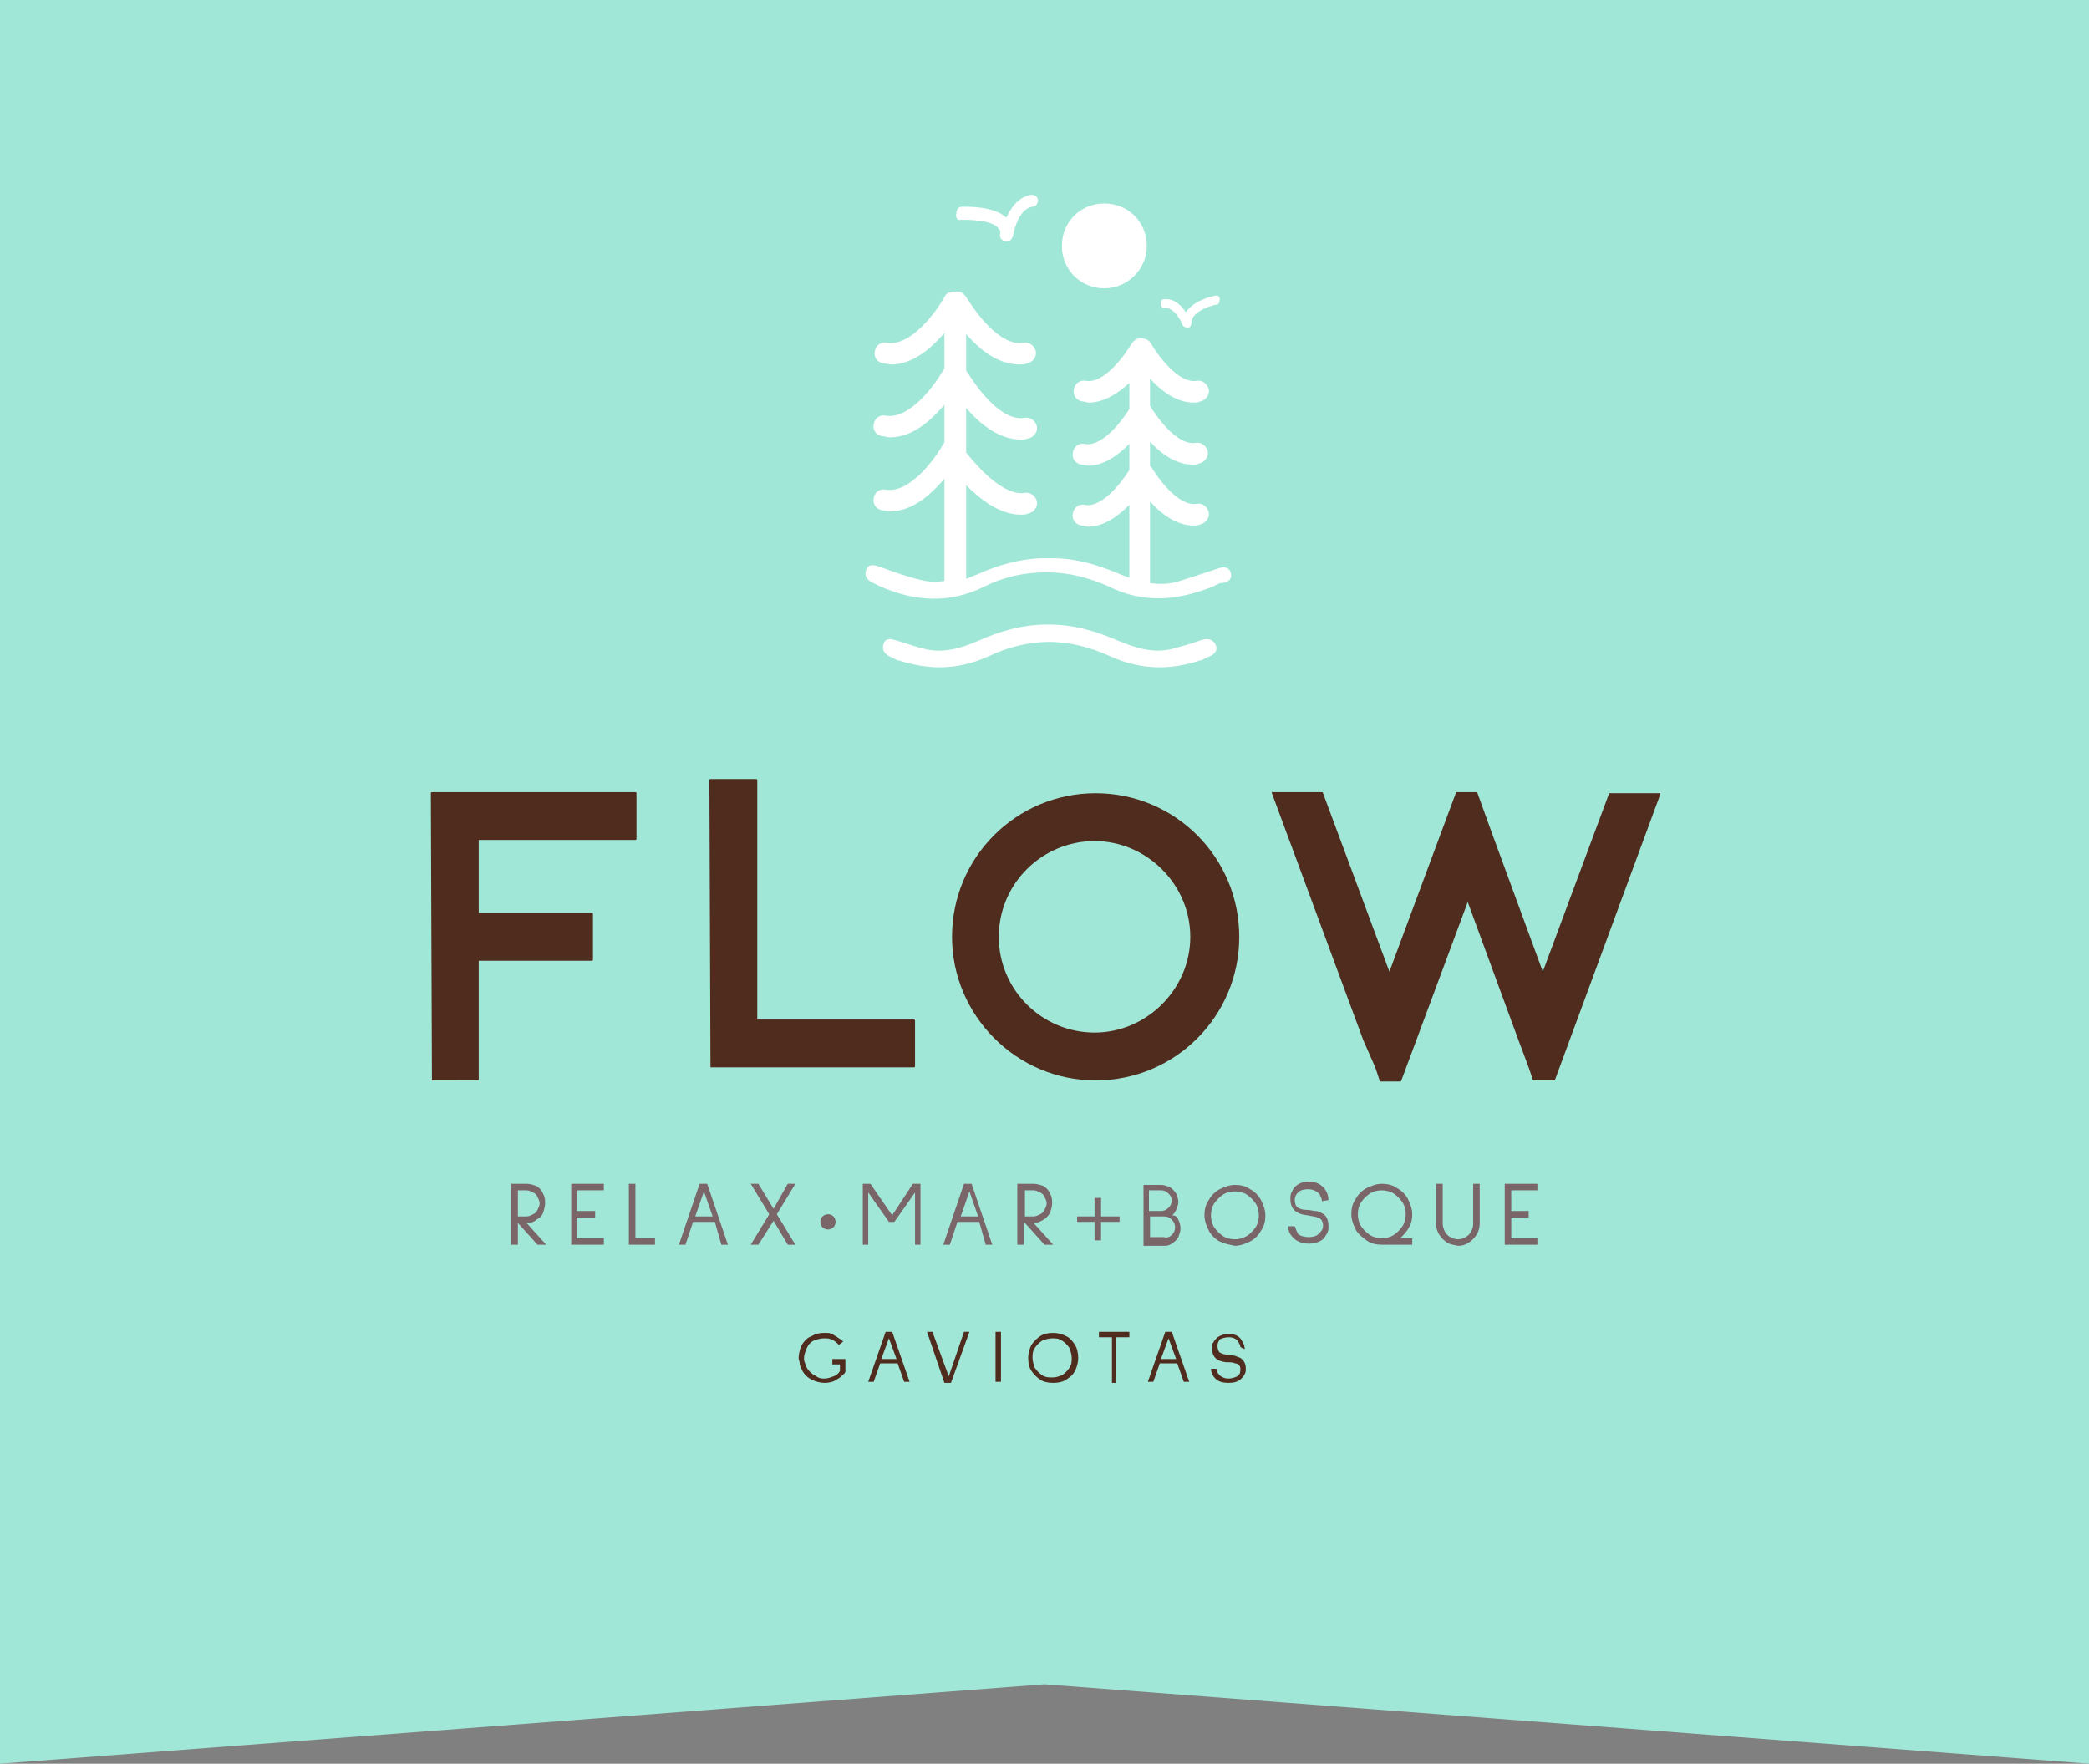 <?xml version="1.0" encoding="utf-8"?>
<!-- Generator: Adobe Illustrator 25.4.1, SVG Export Plug-In . SVG Version: 6.00 Build 0)  -->
<svg version="1.1" id="Layer_1" xmlns="http://www.w3.org/2000/svg" xmlns:xlink="http://www.w3.org/1999/xlink" x="0px" y="0px"
	 viewBox="0 0 192 162.1" style="enable-background:new 0 0 192 162.1;" xml:space="preserve">
<rect x="0" y="0" width="192" height="162.1" fill="#808080" stroke="none"/>
<style type="text/css">
	.st0{fill:#A1E7D7;}
	.st1{fill:#502C1E;}
	.st2{fill:#7A6569;}
	.st3{fill:#FFFFFF;}
</style>
<g>
	<polygon class="st0" points="192,162.1 96,154.8 0,162.1 0,0 192,0 	"/>
	<path class="st1" d="M39.7,99.3C39.6,99.3,39.6,99.2,39.7,99.3l-0.1-26.4c0,0,0-0.1,0.1-0.1h18.7c0,0,0.1,0,0.1,0.1v4.2
		c0,0,0,0.1-0.1,0.1H44v6.7h10.4c0,0,0.1,0,0.1,0.1v4.2c0,0,0,0.1-0.1,0.1H44v10.9c0,0,0,0.1-0.1,0.1H39.7z"/>
	<path class="st1" d="M65.3,98.1C65.3,98.1,65.2,98,65.3,98.1l-0.1-26.4c0,0,0-0.1,0.1-0.1h4.2c0,0,0.1,0,0.1,0.1v22H84
		c0,0,0.1,0,0.1,0.1V98c0,0,0,0.1-0.1,0.1H65.3z"/>
	<path class="st1" d="M87.5,86.1c0-7.3,5.9-13.2,13.2-13.2s13.2,5.9,13.2,13.2s-5.9,13.2-13.2,13.2C93.4,99.3,87.5,93.3,87.5,86.1
		 M91.8,86.1c0,4.9,4,8.8,8.8,8.8s8.8-4,8.8-8.8s-4-8.8-8.8-8.8S91.8,81.2,91.8,86.1"/>
	<path class="st1" d="M125.3,95.6l-8.4-22.7c0,0,0,0,0-0.1s0,0,0.1,0h4.5c0,0,0.1,0,0.1,0.1l6.1,16.4l6.1-16.4c0,0,0-0.1,0.1-0.1
		h1.8c0,0,0.1,0,0.1,0.1l1.3,3.6l4.7,12.8l6.1-16.4c0,0,0,0,0.1,0h4.5c0,0,0,0,0.1,0c0,0,0,0,0,0.1l-9.7,26.3c0,0,0,0-0.1,0h-1.8
		c0,0-0.1,0-0.1,0l-0.4-1.2l-0.9-2.4l-4.7-12.8l-6.1,16.4c0,0,0,0.1-0.1,0.1h-1.8c0,0-0.1,0-0.1-0.1l-0.4-1.2L125.3,95.6z"/>
	<path class="st1" d="M77.7,124.9v1.2c-0.1,0.2-0.3,0.3-0.5,0.5c-0.1,0.1-0.2,0.1-0.3,0.2c-0.3,0.2-0.7,0.3-1.1,0.3
		c-0.4,0-0.8-0.1-1.2-0.3s-0.7-0.5-0.9-0.9c-0.1-0.2-0.2-0.4-0.2-0.6s-0.1-0.3-0.1-0.5c0-0.3,0.1-0.7,0.2-1c0.1-0.2,0.2-0.4,0.4-0.6
		c0.2-0.2,0.3-0.3,0.6-0.4c0.3-0.2,0.7-0.3,1.1-0.3c0.1,0,0.2,0,0.3,0c0.3,0,0.5,0.1,0.8,0.3s0.5,0.3,0.7,0.5l-0.4,0.3
		c-0.2-0.2-0.4-0.4-0.7-0.5c-0.2-0.1-0.4-0.1-0.7-0.1c-0.3,0-0.6,0.1-0.9,0.2c-0.2,0.1-0.3,0.2-0.4,0.3s-0.2,0.3-0.3,0.5
		c-0.1,0.3-0.2,0.5-0.2,0.8c0,0.2,0,0.3,0.1,0.5c0.1,0.4,0.3,0.7,0.7,1c0.2,0.1,0.3,0.2,0.5,0.3s0.4,0.1,0.6,0.1
		c0.3,0,0.5-0.1,0.8-0.2s0.5-0.3,0.6-0.5l0-0.6h-0.7v-0.5L77.7,124.9L77.7,124.9z"/>
	<path class="st1" d="M82.5,125.3h-1.6l-0.6,1.7h-0.5l1.6-4.6H82l1.6,4.6h-0.5L82.5,125.3z M82.4,124.9l-0.7-1.9l-0.7,1.9H82.4z"/>
	<polygon class="st1" points="86.8,127.1 85.2,122.4 85.7,122.4 87.2,126.5 88.6,122.4 89.1,122.4 87.4,127.1 	"/>
	<rect x="91.5" y="122.4" class="st1" width="0.5" height="4.6"/>
	<path class="st1" d="M95.6,126.8c-0.3-0.2-0.6-0.5-0.8-0.8s-0.3-0.7-0.3-1.2c0-0.4,0.1-0.8,0.3-1.2c0.2-0.3,0.5-0.6,0.8-0.8
		c0.3-0.2,0.7-0.3,1.2-0.3c0.4,0,0.8,0.1,1.2,0.3s0.6,0.5,0.8,0.8s0.3,0.8,0.3,1.2c0,0.4-0.1,0.8-0.3,1.2s-0.5,0.6-0.8,0.8
		c-0.3,0.2-0.7,0.3-1.2,0.3C96.3,127.1,95.9,127,95.6,126.8 M97.6,126.4c0.3-0.2,0.5-0.4,0.7-0.7c0.2-0.3,0.2-0.6,0.2-0.9
		s-0.1-0.6-0.2-0.9c-0.2-0.3-0.4-0.5-0.7-0.7c-0.3-0.2-0.6-0.2-0.9-0.2s-0.6,0.1-0.9,0.2c-0.3,0.2-0.5,0.4-0.7,0.7
		c-0.2,0.3-0.2,0.6-0.2,0.9s0.1,0.6,0.2,0.9c0.2,0.3,0.4,0.5,0.7,0.7c0.3,0.2,0.6,0.2,0.9,0.2C97.1,126.6,97.3,126.5,97.6,126.4"/>
	<polygon class="st1" points="103.8,122.9 102.6,122.9 102.6,127.1 102.2,127.1 102.2,122.9 101,122.9 101,122.4 103.8,122.4 	"/>
	<path class="st1" d="M108.2,125.3h-1.6L106,127h-0.5l1.6-4.6h0.6l1.6,4.6h-0.5L108.2,125.3z M108.1,124.9l-0.7-1.9l-0.7,1.9H108.1z
		"/>
	<path class="st1" d="M114,123.8c0-0.2-0.1-0.3-0.2-0.5c-0.2-0.3-0.5-0.4-0.9-0.4c-0.3,0-0.6,0.1-0.8,0.2c-0.1,0.2-0.2,0.3-0.2,0.6
		c0,0.3,0.1,0.5,0.2,0.6c0.2,0.1,0.4,0.2,0.7,0.2c0.3,0,0.5,0.1,0.7,0.1c0.2,0.1,0.3,0.1,0.5,0.2c0.3,0.2,0.5,0.5,0.5,1
		c0,0.2,0,0.3-0.1,0.5c-0.1,0.2-0.2,0.3-0.3,0.4c-0.3,0.3-0.7,0.4-1.2,0.4c-0.5,0-0.9-0.1-1.2-0.4c-0.2-0.2-0.4-0.5-0.4-0.9h0.5
		c0,0.2,0.1,0.4,0.3,0.6c0.2,0.2,0.5,0.3,0.8,0.3c0.3,0,0.6-0.1,0.8-0.2s0.3-0.3,0.3-0.6c0-0.2,0-0.3-0.1-0.4s-0.2-0.2-0.4-0.2
		c-0.2-0.1-0.4-0.1-0.8-0.1c-0.9-0.1-1.3-0.5-1.3-1.3c0-0.2,0-0.4,0.1-0.5c0.1-0.2,0.2-0.3,0.3-0.4c0.2-0.2,0.6-0.4,1.1-0.4h0
		c0.5,0,0.8,0.1,1.1,0.4c0.2,0.3,0.4,0.6,0.4,1L114,123.8L114,123.8z"/>
	<path class="st2" d="M48.4,112.4l1.8,2h-0.8l-1.8-2h0v2H47v-5.6h1.4c0.3,0,0.6,0.1,0.9,0.2c0.3,0.2,0.5,0.4,0.6,0.7
		c0.2,0.3,0.2,0.6,0.2,0.9s-0.1,0.6-0.2,0.9s-0.4,0.5-0.6,0.6C49.1,112.3,48.8,112.4,48.4,112.4C48.4,112.4,48.4,112.4,48.4,112.4z
		 M47.6,109.4v2.4h0.8c0.2,0,0.4-0.1,0.6-0.2s0.3-0.2,0.4-0.4c0.1-0.2,0.2-0.4,0.2-0.6s-0.1-0.4-0.2-0.6c-0.1-0.2-0.2-0.3-0.4-0.4
		s-0.4-0.2-0.6-0.2L47.6,109.4L47.6,109.4z"/>
	<polygon class="st2" points="53,109.4 53,111.3 54.7,111.3 54.7,111.9 53,111.9 53,113.8 55.5,113.8 55.5,114.4 52.5,114.4 
		52.5,108.8 55.5,108.8 55.5,109.4 	"/>
	<polygon class="st2" points="60.2,113.8 60.2,114.4 57.8,114.4 57.8,108.8 58.4,108.8 58.4,113.8 	"/>
	<path class="st2" d="M65.7,112.3h-2l-0.7,2.1h-0.6l1.9-5.6h0.7l1.9,5.6h-0.6L65.7,112.3z M65.5,111.8l-0.8-2.3l-0.8,2.3H65.5z"/>
	<path class="st2" d="M90,112.3h-2l-0.7,2.1h-0.6l1.9-5.6h0.7l1.9,5.6h-0.6L90,112.3z M89.9,111.8l-0.8-2.3l-0.8,2.3H89.9z"/>
	<polygon class="st2" points="71.4,111.6 73.1,114.4 72.4,114.4 71.1,112.2 69.7,114.4 69,114.4 70.7,111.6 69,108.8 69.7,108.8 
		71.1,111.1 72.4,108.8 73.1,108.8 	"/>
	<path class="st2" d="M76.6,111.8c0.1,0.1,0.2,0.3,0.2,0.5s-0.1,0.4-0.2,0.5s-0.3,0.2-0.5,0.2c-0.2,0-0.4-0.1-0.5-0.2
		c-0.1-0.1-0.2-0.3-0.2-0.5s0.1-0.4,0.2-0.5c0.1-0.1,0.3-0.2,0.5-0.2C76.2,111.6,76.4,111.6,76.6,111.8"/>
	<polygon class="st2" points="84.6,108.8 84.6,114.4 84.1,114.4 84.1,109.6 82.2,112.3 81.7,112.3 79.8,109.6 79.8,114.4 
		79.3,114.4 79.3,108.8 80,108.8 82,111.7 83.9,108.8 	"/>
	<path class="st2" d="M95,112.4l1.8,2H96l-1.8-2h-0.1v2h-0.6v-5.6H95c0.3,0,0.6,0.1,0.9,0.2c0.3,0.2,0.5,0.4,0.6,0.7
		c0.2,0.3,0.2,0.6,0.2,0.9s-0.1,0.6-0.2,0.9c-0.2,0.3-0.4,0.5-0.6,0.6C95.6,112.3,95.3,112.4,95,112.4C95,112.4,95,112.4,95,112.4z
		 M94.2,109.4v2.4H95c0.2,0,0.4-0.1,0.6-0.2s0.3-0.2,0.4-0.4c0.1-0.2,0.2-0.4,0.2-0.6s-0.1-0.4-0.2-0.6c-0.1-0.2-0.2-0.3-0.4-0.4
		s-0.4-0.2-0.6-0.2L94.2,109.4L94.2,109.4z"/>
	<polygon class="st2" points="102.9,112.3 101.2,112.3 101.2,114 100.6,114 100.6,112.3 99,112.3 99,111.8 100.6,111.8 100.6,110.1 
		101.2,110.1 101.2,111.8 102.9,111.8 	"/>
	<path class="st2" d="M108.3,112.1c0.1,0.2,0.2,0.5,0.2,0.8s-0.1,0.5-0.2,0.8c-0.1,0.2-0.3,0.4-0.6,0.6s-0.5,0.2-0.8,0.2h-1.8v-5.6
		l1.6,0c0.3,0,0.5,0.1,0.8,0.2c0.2,0.1,0.4,0.3,0.6,0.6c0.1,0.2,0.2,0.5,0.2,0.8c0,0.2-0.1,0.4-0.2,0.7c-0.1,0.2-0.2,0.4-0.4,0.5
		C108,111.7,108.2,111.8,108.3,112.1 M107.4,109.7c-0.2-0.2-0.4-0.3-0.7-0.3h-1.1v1.9h1.1c0.3,0,0.5-0.1,0.7-0.3s0.3-0.4,0.3-0.7
		C107.7,110.1,107.6,109.9,107.4,109.7 M107.7,113.5c0.2-0.2,0.3-0.4,0.3-0.7s-0.1-0.5-0.3-0.7c-0.2-0.2-0.4-0.3-0.7-0.3h-1.3v1.9
		h1.3C107.2,113.8,107.5,113.7,107.7,113.5"/>
	<path class="st2" d="M112.1,114.1c-0.4-0.2-0.8-0.6-1-1c-0.2-0.4-0.4-0.9-0.4-1.4s0.1-1,0.4-1.4c0.2-0.4,0.6-0.8,1-1
		c0.4-0.2,0.9-0.4,1.4-0.4s1,0.1,1.4,0.4c0.4,0.2,0.8,0.6,1,1s0.4,0.9,0.4,1.4s-0.1,1-0.4,1.4c-0.2,0.4-0.6,0.8-1,1
		c-0.4,0.2-0.9,0.4-1.4,0.4C113,114.4,112.5,114.3,112.1,114.1 M114.6,113.6c0.3-0.2,0.6-0.5,0.8-0.8s0.3-0.7,0.3-1.1
		s-0.1-0.8-0.3-1.1c-0.2-0.3-0.5-0.6-0.8-0.8s-0.7-0.3-1.1-0.3s-0.8,0.1-1.1,0.3c-0.3,0.2-0.6,0.5-0.8,0.8s-0.3,0.7-0.3,1.1
		s0.1,0.8,0.3,1.1c0.2,0.3,0.5,0.6,0.8,0.8s0.7,0.3,1.1,0.3S114.2,113.8,114.6,113.6"/>
	<path class="st2" d="M121.5,110.4c0-0.2-0.1-0.4-0.2-0.6c-0.2-0.3-0.6-0.5-1.1-0.5c-0.4,0-0.7,0.1-0.9,0.3
		c-0.2,0.2-0.3,0.4-0.3,0.7c0,0.3,0.1,0.6,0.3,0.7s0.4,0.2,0.8,0.2c0.3,0,0.6,0.1,0.8,0.1s0.4,0.1,0.6,0.2c0.4,0.2,0.6,0.6,0.6,1.2
		c0,0.2,0,0.4-0.1,0.6s-0.2,0.3-0.3,0.5c-0.3,0.3-0.8,0.5-1.4,0.5s-1.1-0.2-1.4-0.5c-0.3-0.3-0.5-0.6-0.5-1.1h0.6
		c0.1,0.3,0.2,0.5,0.3,0.7c0.2,0.2,0.6,0.3,1,0.3c0.4,0,0.7-0.1,0.9-0.3c0.2-0.2,0.4-0.4,0.4-0.7c0-0.2,0-0.3-0.1-0.5
		s-0.2-0.2-0.4-0.3c-0.2-0.1-0.5-0.1-0.9-0.2c-1.1-0.1-1.6-0.6-1.6-1.5c0-0.2,0-0.4,0.1-0.6c0.1-0.2,0.2-0.4,0.3-0.5
		c0.3-0.3,0.7-0.5,1.3-0.5h0c0.6,0,1,0.2,1.3,0.5c0.3,0.3,0.5,0.7,0.5,1.2L121.5,110.4L121.5,110.4z"/>
	<path class="st2" d="M129.5,112.8c-0.2,0.4-0.5,0.7-0.8,1h1.1v0.6H127h0c-0.5,0-1-0.1-1.4-0.4s-0.8-0.6-1-1
		c-0.2-0.4-0.4-0.9-0.4-1.4s0.1-1,0.4-1.4c0.2-0.4,0.6-0.8,1-1c0.4-0.2,0.9-0.4,1.4-0.4s1,0.1,1.4,0.4c0.4,0.2,0.8,0.6,1,1
		s0.4,0.9,0.4,1.4C129.8,112.1,129.7,112.5,129.5,112.8 M125.1,112.7c0.2,0.3,0.5,0.6,0.8,0.8s0.7,0.3,1.1,0.3s0.8-0.1,1.1-0.3
		c0.3-0.2,0.6-0.5,0.8-0.8s0.3-0.7,0.3-1.1s-0.1-0.8-0.3-1.1c-0.2-0.3-0.5-0.6-0.8-0.8s-0.7-0.3-1.1-0.3s-0.8,0.1-1.1,0.3
		c-0.3,0.2-0.6,0.5-0.8,0.8s-0.3,0.7-0.3,1.1C124.8,112,124.9,112.4,125.1,112.7"/>
	<path class="st2" d="M133,114.2c-0.3-0.2-0.5-0.4-0.7-0.7c-0.2-0.3-0.3-0.6-0.3-1v-3.7h0.6v3.7c0,0.2,0.1,0.5,0.2,0.7
		s0.3,0.4,0.5,0.5c0.2,0.1,0.4,0.2,0.7,0.2s0.5-0.1,0.7-0.2c0.2-0.1,0.4-0.3,0.5-0.5s0.2-0.4,0.2-0.7v-3.7h0.6v3.7
		c0,0.3-0.1,0.7-0.3,1c-0.2,0.3-0.4,0.5-0.7,0.7s-0.6,0.3-1,0.3C133.6,114.4,133.3,114.4,133,114.2"/>
	<polygon class="st2" points="138.9,109.4 138.9,111.3 140.5,111.3 140.5,111.9 138.9,111.9 138.9,113.8 141.3,113.8 141.3,114.4 
		138.3,114.4 138.3,108.8 141.3,108.8 141.3,109.4 	"/>
	<path class="st3" d="M101.5,26.5c2.1,0,3.9-1.7,3.9-3.9s-1.7-3.9-3.9-3.9s-3.9,1.7-3.9,3.9S99.3,26.5,101.5,26.5 M88.3,20.2
		c0.7,0,2.7,0,3.4,0.7c0.2,0.2,0.3,0.4,0.2,0.7c0,0.3,0.2,0.5,0.5,0.6c0,0,0,0,0.1,0c0.3,0,0.5-0.2,0.6-0.5c0,0,0.4-2.5,1.8-2.7
		c0.3,0,0.5-0.3,0.5-0.6c0-0.3-0.3-0.5-0.6-0.5c-1.2,0.2-1.9,1.2-2.3,2.1c-1.2-1.1-3.8-1-4.1-1c-0.3,0-0.5,0.3-0.5,0.6
		C87.8,20,88,20.3,88.3,20.2 M107,28.3c1-0.1,1.7,1.5,1.7,1.6c0.1,0.1,0.2,0.2,0.4,0.2c0,0,0.1,0,0.1,0c0.2,0,0.3-0.2,0.3-0.4
		c0-1.2,2.2-1.7,2.3-1.7c0.2,0,0.3-0.2,0.3-0.5s-0.2-0.4-0.5-0.3c-0.1,0-1.9,0.4-2.6,1.5c-0.4-0.6-1.1-1.3-2-1.2
		c-0.2,0-0.4,0.2-0.3,0.4C106.6,28.1,106.8,28.3,107,28.3 M113.1,52.6c-0.2-0.6-0.8-0.5-1.3-0.3c-1.2,0.4-2.4,0.8-3.7,1.2
		c-0.8,0.2-1.6,0.2-2.4,0.1c0,0,0-0.1,0-0.1v-7.4c1,1.1,2.4,2.2,4,2.2c0.2,0,0.4,0,0.6-0.1c0.5-0.1,0.9-0.6,0.8-1.1
		c-0.1-0.5-0.6-0.9-1.1-0.8c-1.7,0.3-3.6-2.4-4.2-3.4c0,0-0.1,0-0.1-0.1v-2.2c1,1.1,2.4,2.1,3.9,2.1c0.2,0,0.4,0,0.6-0.1
		c0.5-0.1,0.9-0.6,0.8-1.1c-0.1-0.5-0.6-0.9-1.1-0.8c-1.7,0.3-3.6-2.4-4.2-3.4c0,0,0,0,0,0v-2.5c1,1.1,2.4,2.2,4,2.2
		c0.2,0,0.4,0,0.6-0.1c0.5-0.1,0.9-0.6,0.8-1.1c-0.1-0.5-0.6-0.9-1.1-0.8c-1.7,0.3-3.6-2.4-4.2-3.4c-0.2-0.4-0.6-0.5-1-0.5
		c-0.3,0-0.6,0.2-0.8,0.5c-0.6,1-2.5,3.7-4.2,3.4c-0.5-0.1-1,0.2-1.1,0.8c-0.1,0.5,0.2,1,0.8,1.1c0.2,0,0.4,0.1,0.6,0.1
		c1.4,0,2.7-0.9,3.7-1.8v2.4c-0.7,1.1-2.5,3.5-4.1,3.2c-0.5-0.1-1,0.2-1.1,0.8c-0.1,0.5,0.2,1,0.8,1.1c0.2,0,0.4,0.1,0.6,0.1
		c1.5,0,2.8-1,3.8-2v2.4c-0.7,1.1-2.5,3.5-4.1,3.2c-0.5-0.1-1,0.2-1.1,0.8c-0.1,0.5,0.2,1,0.8,1.1c0.2,0,0.4,0.1,0.6,0.1
		c1.5,0,2.8-1,3.8-2v6.7c-0.3-0.1-0.5-0.2-0.8-0.3c-2.1-0.9-4.1-1.5-6.4-1.5c-0.1,0-0.2,0-0.2,0s-0.2,0-0.2,0
		c-2.3,0-4.4,0.6-6.4,1.5c-0.3,0.1-0.7,0.3-1,0.4v-8.6c1.3,1.3,3.1,2.7,5,2.7c0.2,0,0.5,0,0.7-0.1c0.5-0.1,0.9-0.6,0.8-1.1
		c-0.1-0.5-0.6-0.9-1.1-0.8c-1.9,0.3-4.2-2.2-5.4-3.7v-4.1c1.2,1.4,3,2.9,5,2.9c0.2,0,0.5,0,0.7-0.1c0.5-0.1,0.9-0.6,0.8-1.1
		c-0.1-0.5-0.6-0.9-1.1-0.8c-2.2,0.4-4.5-2.9-5.3-4.2c0,0-0.1-0.1-0.1-0.1v-3.4c1.2,1.4,2.9,2.8,4.9,2.8c0.2,0,0.5,0,0.7-0.1
		c0.5-0.1,0.9-0.6,0.8-1.1c-0.1-0.5-0.6-0.9-1.1-0.8c-2.2,0.4-4.5-2.9-5.3-4.2c-0.2-0.3-0.5-0.5-0.8-0.5c-0.1,0-0.1,0-0.2,0
		c0,0,0,0-0.1,0c-0.4,0-0.7,0.1-0.9,0.5c-0.7,1.3-3.1,4.6-5.3,4.2c-0.5-0.1-1,0.2-1.1,0.8c-0.1,0.5,0.2,1,0.8,1.1
		c0.2,0,0.5,0.1,0.7,0.1c2,0,3.7-1.5,4.9-2.9v3.3c0,0-0.1,0.1-0.1,0.1c-0.7,1.3-3.1,4.6-5.3,4.2c-0.5-0.1-1,0.2-1.1,0.8
		c-0.1,0.5,0.2,1,0.8,1.1c0.2,0,0.5,0.1,0.7,0.1c2.1,0,3.8-1.6,5-3v3.5c0,0-0.1,0.1-0.1,0.1c0,0,0,0,0,0c-0.7,1.3-3.1,4.6-5.3,4.2
		c-0.5-0.1-1,0.2-1.1,0.8c-0.1,0.5,0.2,1,0.8,1.1c0.2,0,0.5,0.1,0.7,0.1c2.1,0,3.8-1.6,5-3v9.3c0,0,0,0.1,0,0.1
		c-0.7,0.1-1.4,0.1-2.2-0.1c-1.2-0.3-2.4-0.7-3.7-1.2c-0.6-0.2-1.1-0.3-1.3,0.3c-0.2,0.6,0.2,1,0.7,1.2c0.2,0.1,0.4,0.2,0.6,0.3
		c3.2,1.4,6.4,1.6,9.6,0c1.8-0.9,3.7-1.3,5.7-1.3l0,0h0h0l0,0c2,0,3.9,0.5,5.7,1.3c3.2,1.6,6.4,1.3,9.6,0c0.2-0.1,0.4-0.2,0.6-0.3
		C112.9,53.6,113.3,53.2,113.1,52.6 M110.2,58.9c-0.8,0.3-1.6,0.5-2.3,0.7c-1.8,0.5-3.4,0-5.1-0.7c-2.1-0.9-4.1-1.5-6.4-1.5
		c0,0,0,0-0.1,0c-2.3,0-4.4,0.6-6.4,1.5c-1.6,0.7-3.3,1.2-5.1,0.7c-0.8-0.2-1.6-0.5-2.3-0.7c-0.6-0.2-1.1-0.3-1.3,0.3
		c-0.2,0.6,0.2,1,0.7,1.2c0.2,0.1,0.4,0.2,0.6,0.3v0c0,0,0,0,0.1,0c0,0,0,0,0,0l0,0c2.8,0.9,5.5,0.9,8.3-0.4
		c1.7-0.8,3.6-1.3,5.5-1.3c2,0,3.8,0.5,5.6,1.3c2.8,1.3,5.6,1.3,8.3,0.4l0,0c0,0,0,0,0,0c0,0,0,0,0.1,0v0c0.2-0.1,0.4-0.2,0.6-0.3
		c0.6-0.2,1-0.6,0.7-1.2C111.3,58.6,110.8,58.7,110.2,58.9"/>
</g>
</svg>
